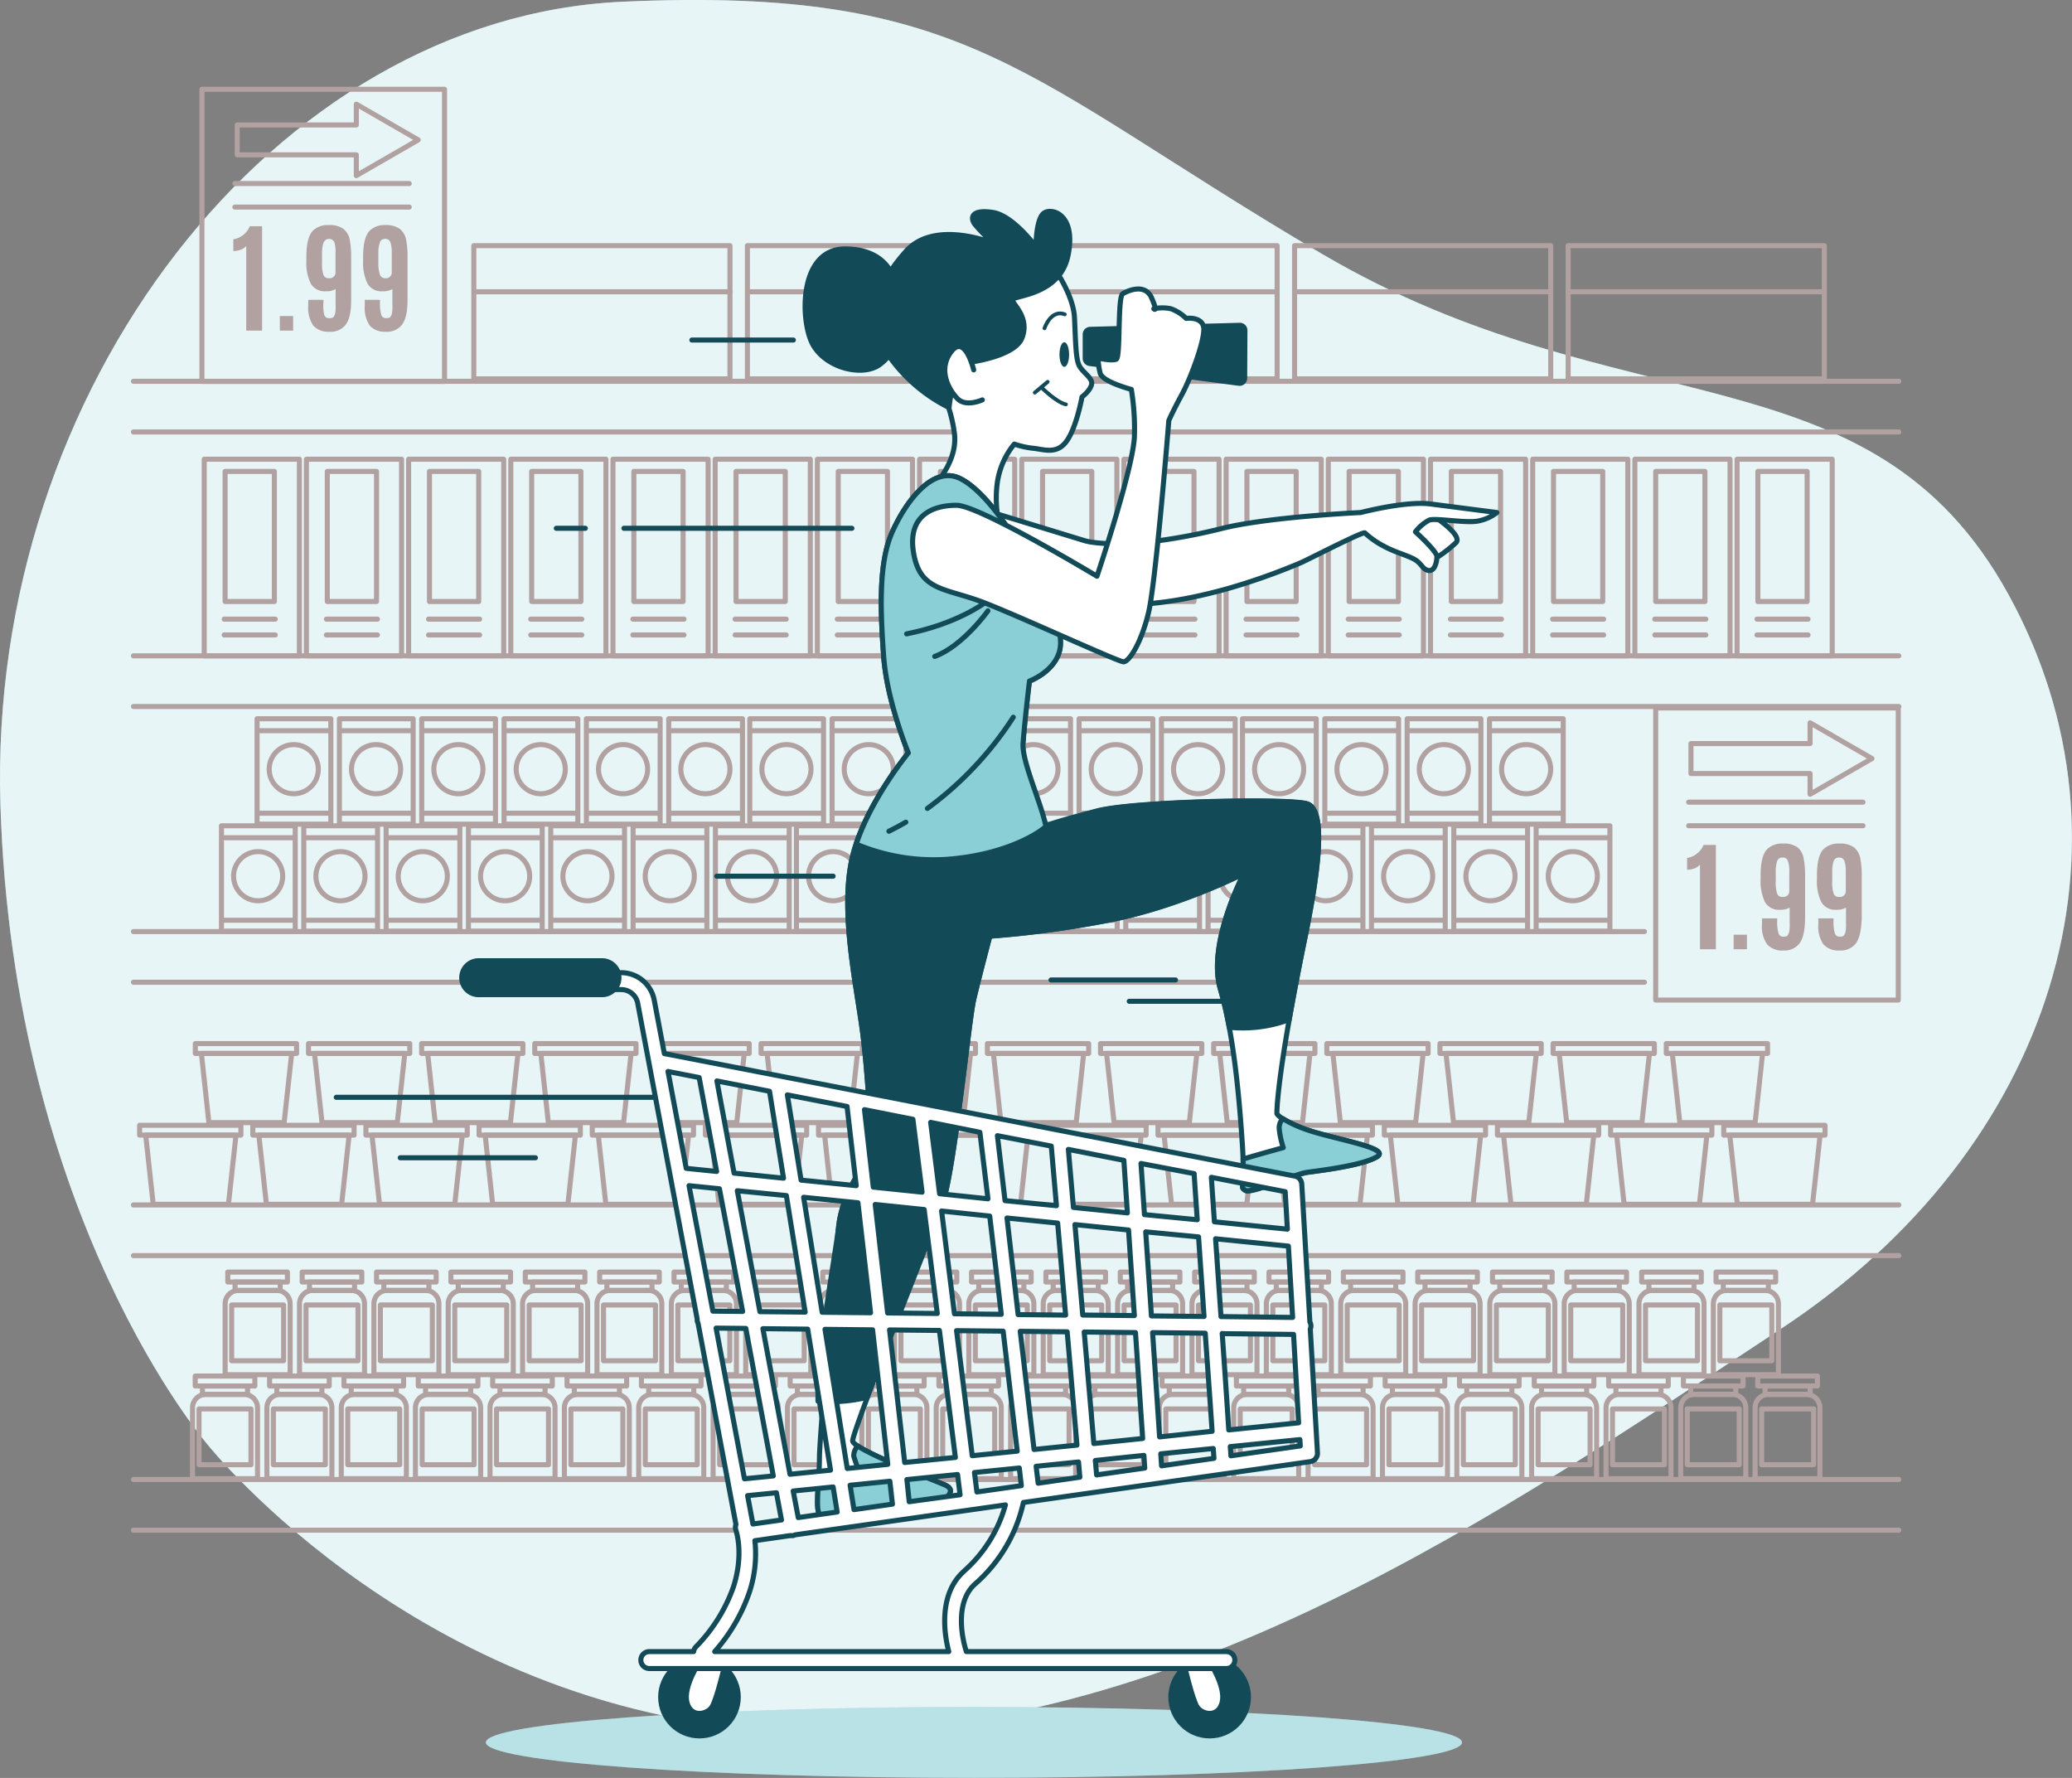 <?xml version="1.0" encoding="UTF-8"?> <svg xmlns="http://www.w3.org/2000/svg" viewBox="0 0 408.97 350.89"><rect x="0" y="0" width="408.97" height="350.89" fill="#808080" stroke="none"/> <defs> <style>.cls-1,.cls-10{fill:#8bcfd6;}.cls-13,.cls-2,.cls-5,.cls-6{fill:#fff;}.cls-2{opacity:0.8;}.cls-11,.cls-3,.cls-7{fill:none;}.cls-3{stroke:#b2a1a1;}.cls-10,.cls-11,.cls-12,.cls-13,.cls-3,.cls-6,.cls-7,.cls-9{stroke-linecap:round;stroke-linejoin:round;}.cls-4{fill:#b2a1a1;}.cls-5{opacity:0.4;}.cls-10,.cls-11,.cls-12,.cls-13,.cls-6,.cls-7,.cls-9{stroke:#124a57;}.cls-12,.cls-13,.cls-7{stroke-width:0.75px;}.cls-12,.cls-8,.cls-9{fill:#124a57;}</style> </defs> <g id="Слой_2" data-name="Слой 2"> <g id="Background_Simple" data-name="Background Simple"> <path class="cls-1" d="M40.9,285S84,339.55,157.62,341.77s139.48-43.68,193.8-79.46,72.15-95.62,45-145S320.11,84.86,261,50.15,191.39-2.78,122.85.34-2.42,76.68.08,158.72,40.9,285,40.9,285Z"></path> <path class="cls-2" d="M40.9,285S84,339.55,157.62,341.77s139.48-43.68,193.8-79.46,72.15-95.62,45-145S320.11,84.86,261,50.15,191.39-2.78,122.85.34-2.42,76.68.08,158.72,40.9,285,40.9,285Z"></path> </g> <g id="Products"> <rect class="cls-3" x="39.86" y="17.62" width="47.88" height="57.65"></rect> <path class="cls-4" d="M48.6,65.25V48.55a2.48,2.48,0,0,1-1.12.74,4.09,4.09,0,0,1-1.43.26V47.23a4.14,4.14,0,0,0,1.89-.81,4.1,4.1,0,0,0,1.36-1.77h2.43v20.6Z"></path> <path class="cls-4" d="M55.23,65.25V62.37h2.63v2.88Z"></path> <path class="cls-4" d="M68.29,64a3.69,3.69,0,0,1-3.24,1.47,4,4,0,0,1-3.21-1.2,6.23,6.23,0,0,1-1-4V59.18h3v.43A8.37,8.37,0,0,0,64,62.15a.94.94,0,0,0,1,.64c.47,0,.76-.09.87-.28a4.16,4.16,0,0,0,.27-.57,8.26,8.26,0,0,0,.1-1.81V57.05a3.4,3.4,0,0,1-1.9.43,3.14,3.14,0,0,1-3-1.51,9.38,9.38,0,0,1-.87-4.57v-.75q0-3.82,1.32-5.15a4.16,4.16,0,0,1,3.07-1.08,4.64,4.64,0,0,1,2.94.77,3.58,3.58,0,0,1,1.23,2.12,17.72,17.72,0,0,1,.28,3.52v8.22C69.33,61.38,69,63,68.29,64Zm-3.39-9.1a1.15,1.15,0,0,0,1.32-1V50A6.4,6.4,0,0,0,66,47.81a1.17,1.17,0,0,0-2.11,0A6.24,6.24,0,0,0,63.56,50v1.84a7.07,7.07,0,0,0,.27,2.37A1.05,1.05,0,0,0,64.9,54.91Z"></path> <path class="cls-4" d="M79.41,64a3.69,3.69,0,0,1-3.24,1.47A4,4,0,0,1,73,64.28a6.23,6.23,0,0,1-1-4V59.18h3v.43a8.37,8.37,0,0,0,.26,2.54.94.94,0,0,0,.95.64c.47,0,.76-.09.87-.28a4.16,4.16,0,0,0,.27-.57,8.26,8.26,0,0,0,.1-1.81V57.05a3.38,3.38,0,0,1-1.9.43,3.12,3.12,0,0,1-3-1.51,9.26,9.26,0,0,1-.88-4.57v-.75q0-3.82,1.33-5.15A4.13,4.13,0,0,1,76,44.42a4.62,4.62,0,0,1,2.93.77,3.58,3.58,0,0,1,1.23,2.12,17.72,17.72,0,0,1,.28,3.52v8.22C80.45,61.38,80.11,63,79.41,64ZM76,54.91a1.15,1.15,0,0,0,1.32-1V50a6.4,6.4,0,0,0-.27-2.19,1,1,0,0,0-1-.66,1,1,0,0,0-1.06.67A6.24,6.24,0,0,0,74.68,50v1.84A7.07,7.07,0,0,0,75,54.24,1.05,1.05,0,0,0,76,54.91Z"></path> <line class="cls-3" x1="46.36" y1="40.87" x2="80.77" y2="40.87"></line> <line class="cls-3" x1="46.36" y1="36.22" x2="80.77" y2="36.22"></line> <polygon class="cls-3" points="82.55 27.61 70.33 20.56 70.33 24.66 46.82 24.66 46.82 30.56 70.33 30.56 70.33 34.66 82.55 27.61"></polygon> <rect class="cls-3" x="93.52" y="48.48" width="50.56" height="26.29"></rect> <line class="cls-3" x1="93.75" y1="57.58" x2="144.08" y2="57.58"></line> <rect class="cls-3" x="147.52" y="48.48" width="50.56" height="26.29"></rect> <line class="cls-3" x1="147.75" y1="57.58" x2="198.08" y2="57.58"></line> <rect class="cls-3" x="201.52" y="48.48" width="50.56" height="26.29"></rect> <line class="cls-3" x1="201.75" y1="57.58" x2="252.08" y2="57.58"></line> <rect class="cls-3" x="255.52" y="48.48" width="50.56" height="26.29"></rect> <line class="cls-3" x1="255.75" y1="57.58" x2="306.08" y2="57.58"></line> <rect class="cls-3" x="309.52" y="48.48" width="50.56" height="26.29"></rect> <line class="cls-3" x1="309.75" y1="57.58" x2="360.08" y2="57.58"></line> <line class="cls-3" x1="26.34" y1="75.25" x2="374.79" y2="75.25"></line> <line class="cls-3" x1="26.34" y1="85.25" x2="374.79" y2="85.25"></line> <line class="cls-3" x1="26.34" y1="129.43" x2="374.79" y2="129.43"></line> <rect class="cls-3" x="326.8" y="139.72" width="47.88" height="57.65"></rect> <path class="cls-4" d="M335.54,187.34v-16.7a2.52,2.52,0,0,1-1.12.75,4.27,4.27,0,0,1-1.42.26v-2.33a4,4,0,0,0,1.88-.81,4.23,4.23,0,0,0,1.37-1.76h2.43v20.59Z"></path> <path class="cls-4" d="M342.18,187.34v-2.87h2.63v2.87Z"></path> <path class="cls-4" d="M355.24,186.11a3.71,3.71,0,0,1-3.24,1.47,4,4,0,0,1-3.22-1.21,6.2,6.2,0,0,1-1-4v-1.13h3v.44a8.32,8.32,0,0,0,.27,2.54.94.94,0,0,0,.95.64c.47,0,.75-.1.86-.29a4.07,4.07,0,0,0,.27-.56,8.07,8.07,0,0,0,.11-1.82v-3.07a3.53,3.53,0,0,1-1.91.43,3.13,3.13,0,0,1-2.95-1.51,9.41,9.41,0,0,1-.87-4.57v-.75q0-3.84,1.32-5.16a4.15,4.15,0,0,1,3.07-1.08,4.59,4.59,0,0,1,2.93.77A3.58,3.58,0,0,1,356,169.4a17.69,17.69,0,0,1,.29,3.52v8.22C356.28,183.48,355.93,185.13,355.24,186.11ZM351.85,177a1.15,1.15,0,0,0,1.32-1v-3.91a6,6,0,0,0-.28-2.18,1,1,0,0,0-1.05-.67,1.05,1.05,0,0,0-1.06.68,6.44,6.44,0,0,0-.28,2.21V174a6.86,6.86,0,0,0,.28,2.38A1,1,0,0,0,351.85,177Z"></path> <path class="cls-4" d="M366.36,186.11a3.71,3.71,0,0,1-3.24,1.47,4,4,0,0,1-3.22-1.21,6.26,6.26,0,0,1-1-4v-1.13h3v.44a8.32,8.32,0,0,0,.27,2.54.94.94,0,0,0,.95.64c.47,0,.76-.1.86-.29a4.07,4.07,0,0,0,.27-.56,8.07,8.07,0,0,0,.11-1.82v-3.07a3.53,3.53,0,0,1-1.91.43,3.13,3.13,0,0,1-2.95-1.51,9.41,9.41,0,0,1-.87-4.57v-.75q0-3.84,1.32-5.16a4.15,4.15,0,0,1,3.07-1.08,4.59,4.59,0,0,1,2.93.77,3.58,3.58,0,0,1,1.23,2.12,17.69,17.69,0,0,1,.29,3.52v8.22C367.4,183.48,367.05,185.13,366.36,186.11ZM363,177a1.15,1.15,0,0,0,1.32-1v-3.91a6,6,0,0,0-.28-2.18,1,1,0,0,0-1.05-.67,1.05,1.05,0,0,0-1.06.68,6.44,6.44,0,0,0-.28,2.21V174a6.86,6.86,0,0,0,.28,2.38A1,1,0,0,0,363,177Z"></path> <line class="cls-3" x1="333.31" y1="162.96" x2="367.71" y2="162.96"></line> <line class="cls-3" x1="333.31" y1="158.31" x2="367.71" y2="158.31"></line> <polygon class="cls-3" points="369.49 149.7 357.27 142.65 357.27 146.75 333.76 146.75 333.76 152.66 357.27 152.66 357.27 156.75 369.49 149.7"></polygon> <line class="cls-3" x1="26.34" y1="139.43" x2="374.79" y2="139.43"></line> <line class="cls-3" x1="26.34" y1="183.85" x2="324.58" y2="183.85"></line> <line class="cls-3" x1="26.34" y1="193.85" x2="324.58" y2="193.85"></line> <line class="cls-3" x1="26.34" y1="237.8" x2="374.79" y2="237.8"></line> <line class="cls-3" x1="26.34" y1="247.8" x2="374.79" y2="247.8"></line> <line class="cls-3" x1="26.34" y1="291.98" x2="374.79" y2="291.98"></line> <line class="cls-3" x1="26.34" y1="301.99" x2="374.79" y2="301.99"></line> <rect class="cls-3" x="40.31" y="90.63" width="18.78" height="38.8"></rect> <rect class="cls-3" x="44.43" y="93.04" width="9.72" height="25.67"></rect> <line class="cls-3" x1="44.25" y1="122.19" x2="54.33" y2="122.19"></line> <line class="cls-3" x1="44.25" y1="125.31" x2="54.33" y2="125.31"></line> <rect class="cls-3" x="60.48" y="90.63" width="18.78" height="38.8"></rect> <rect class="cls-3" x="64.6" y="93.04" width="9.72" height="25.67"></rect> <line class="cls-3" x1="64.42" y1="122.19" x2="74.5" y2="122.19"></line> <line class="cls-3" x1="64.42" y1="125.31" x2="74.5" y2="125.31"></line> <rect class="cls-3" x="80.65" y="90.63" width="18.78" height="38.8"></rect> <rect class="cls-3" x="84.77" y="93.04" width="9.72" height="25.67"></rect> <line class="cls-3" x1="84.58" y1="122.19" x2="94.67" y2="122.19"></line> <line class="cls-3" x1="84.58" y1="125.31" x2="94.67" y2="125.31"></line> <rect class="cls-3" x="100.82" y="90.63" width="18.78" height="38.8"></rect> <rect class="cls-3" x="104.94" y="93.04" width="9.72" height="25.67"></rect> <line class="cls-3" x1="104.75" y1="122.19" x2="114.84" y2="122.19"></line> <line class="cls-3" x1="104.75" y1="125.31" x2="114.84" y2="125.31"></line> <rect class="cls-3" x="120.99" y="90.63" width="18.78" height="38.8"></rect> <rect class="cls-3" x="125.11" y="93.04" width="9.72" height="25.67"></rect> <line class="cls-3" x1="124.92" y1="122.19" x2="135.01" y2="122.19"></line> <line class="cls-3" x1="124.92" y1="125.31" x2="135.01" y2="125.31"></line> <rect class="cls-3" x="141.16" y="90.63" width="18.78" height="38.8"></rect> <rect class="cls-3" x="145.28" y="93.04" width="9.72" height="25.67"></rect> <line class="cls-3" x1="145.09" y1="122.19" x2="155.18" y2="122.19"></line> <line class="cls-3" x1="145.09" y1="125.31" x2="155.18" y2="125.31"></line> <rect class="cls-3" x="161.33" y="90.63" width="18.78" height="38.8"></rect> <rect class="cls-3" x="165.45" y="93.04" width="9.72" height="25.67"></rect> <line class="cls-3" x1="165.26" y1="122.19" x2="175.35" y2="122.19"></line> <line class="cls-3" x1="165.26" y1="125.31" x2="175.35" y2="125.31"></line> <rect class="cls-3" x="181.5" y="90.63" width="18.78" height="38.8"></rect> <rect class="cls-3" x="185.61" y="93.04" width="9.72" height="25.67"></rect> <line class="cls-3" x1="185.43" y1="122.19" x2="195.52" y2="122.19"></line> <line class="cls-3" x1="185.43" y1="125.31" x2="195.52" y2="125.31"></line> <rect class="cls-3" x="201.67" y="90.63" width="18.78" height="38.8"></rect> <rect class="cls-3" x="205.78" y="93.04" width="9.72" height="25.67"></rect> <line class="cls-3" x1="205.6" y1="122.19" x2="215.69" y2="122.19"></line> <line class="cls-3" x1="205.6" y1="125.31" x2="215.69" y2="125.31"></line> <rect class="cls-3" x="221.84" y="90.63" width="18.78" height="38.8"></rect> <rect class="cls-3" x="225.95" y="93.04" width="9.72" height="25.67"></rect> <line class="cls-3" x1="225.77" y1="122.19" x2="235.86" y2="122.19"></line> <line class="cls-3" x1="225.77" y1="125.31" x2="235.86" y2="125.31"></line> <rect class="cls-3" x="242.01" y="90.63" width="18.78" height="38.8"></rect> <rect class="cls-3" x="246.12" y="93.04" width="9.72" height="25.67"></rect> <line class="cls-3" x1="245.94" y1="122.19" x2="256.02" y2="122.19"></line> <line class="cls-3" x1="245.94" y1="125.31" x2="256.02" y2="125.31"></line> <rect class="cls-3" x="262.18" y="90.63" width="18.78" height="38.8"></rect> <rect class="cls-3" x="266.29" y="93.04" width="9.72" height="25.67"></rect> <line class="cls-3" x1="266.11" y1="122.19" x2="276.19" y2="122.19"></line> <line class="cls-3" x1="266.11" y1="125.31" x2="276.19" y2="125.31"></line> <rect class="cls-3" x="282.35" y="90.63" width="18.78" height="38.8"></rect> <rect class="cls-3" x="286.46" y="93.04" width="9.72" height="25.67"></rect> <line class="cls-3" x1="286.28" y1="122.19" x2="296.36" y2="122.19"></line> <line class="cls-3" x1="286.28" y1="125.31" x2="296.36" y2="125.31"></line> <rect class="cls-3" x="302.52" y="90.63" width="18.78" height="38.8"></rect> <rect class="cls-3" x="306.63" y="93.04" width="9.72" height="25.67"></rect> <line class="cls-3" x1="306.45" y1="122.19" x2="316.53" y2="122.19"></line> <line class="cls-3" x1="306.45" y1="125.31" x2="316.53" y2="125.31"></line> <rect class="cls-3" x="322.69" y="90.63" width="18.78" height="38.8"></rect> <rect class="cls-3" x="326.8" y="93.04" width="9.72" height="25.67"></rect> <line class="cls-3" x1="326.62" y1="122.19" x2="336.7" y2="122.19"></line> <line class="cls-3" x1="326.62" y1="125.31" x2="336.7" y2="125.31"></line> <rect class="cls-3" x="342.86" y="90.63" width="18.78" height="38.8"></rect> <rect class="cls-3" x="346.97" y="93.04" width="9.72" height="25.67"></rect> <line class="cls-3" x1="346.79" y1="122.19" x2="356.87" y2="122.19"></line> <line class="cls-3" x1="346.79" y1="125.31" x2="356.87" y2="125.31"></line> <rect class="cls-3" x="43.71" y="162.97" width="14.56" height="20.8"></rect> <line class="cls-3" x1="44.27" y1="165.33" x2="58.17" y2="165.33"></line> <line class="cls-3" x1="44.27" y1="181.61" x2="58.17" y2="181.61"></line> <circle class="cls-3" cx="50.95" cy="172.92" r="4.85"></circle> <rect class="cls-3" x="59.96" y="162.97" width="14.56" height="20.8"></rect> <line class="cls-3" x1="60.52" y1="165.33" x2="74.42" y2="165.33"></line> <line class="cls-3" x1="60.52" y1="181.61" x2="74.42" y2="181.61"></line> <circle class="cls-3" cx="67.2" cy="172.92" r="4.85"></circle> <rect class="cls-3" x="76.21" y="162.97" width="14.56" height="20.8"></rect> <line class="cls-3" x1="76.77" y1="165.33" x2="90.67" y2="165.33"></line> <line class="cls-3" x1="76.77" y1="181.61" x2="90.67" y2="181.61"></line> <circle class="cls-3" cx="83.45" cy="172.92" r="4.85"></circle> <rect class="cls-3" x="92.46" y="162.97" width="14.56" height="20.8"></rect> <line class="cls-3" x1="93.02" y1="165.33" x2="106.92" y2="165.33"></line> <line class="cls-3" x1="93.02" y1="181.61" x2="106.92" y2="181.61"></line> <circle class="cls-3" cx="99.7" cy="172.92" r="4.85"></circle> <rect class="cls-3" x="108.71" y="162.97" width="14.56" height="20.8"></rect> <line class="cls-3" x1="109.27" y1="165.33" x2="123.17" y2="165.33"></line> <line class="cls-3" x1="109.27" y1="181.61" x2="123.17" y2="181.61"></line> <circle class="cls-3" cx="115.95" cy="172.92" r="4.85"></circle> <rect class="cls-3" x="124.96" y="162.97" width="14.56" height="20.8"></rect> <line class="cls-3" x1="125.52" y1="165.33" x2="139.42" y2="165.33"></line> <line class="cls-3" x1="125.52" y1="181.61" x2="139.42" y2="181.61"></line> <circle class="cls-3" cx="132.2" cy="172.92" r="4.85"></circle> <rect class="cls-3" x="141.21" y="162.97" width="14.56" height="20.8"></rect> <line class="cls-3" x1="141.77" y1="165.33" x2="155.67" y2="165.33"></line> <line class="cls-3" x1="141.77" y1="181.61" x2="155.67" y2="181.61"></line> <circle class="cls-3" cx="148.45" cy="172.92" r="4.85"></circle> <rect class="cls-3" x="50.74" y="141.85" width="14.56" height="20.8"></rect> <line class="cls-3" x1="51.31" y1="144.21" x2="65.21" y2="144.21"></line> <line class="cls-3" x1="51.31" y1="160.49" x2="65.21" y2="160.49"></line> <circle class="cls-3" cx="57.98" cy="151.8" r="4.85"></circle> <rect class="cls-3" x="66.99" y="141.85" width="14.56" height="20.8"></rect> <line class="cls-3" x1="67.56" y1="144.21" x2="81.46" y2="144.21"></line> <line class="cls-3" x1="67.56" y1="160.49" x2="81.46" y2="160.49"></line> <circle class="cls-3" cx="74.23" cy="151.8" r="4.85"></circle> <rect class="cls-3" x="83.24" y="141.85" width="14.56" height="20.8"></rect> <line class="cls-3" x1="83.81" y1="144.21" x2="97.71" y2="144.21"></line> <line class="cls-3" x1="83.81" y1="160.49" x2="97.71" y2="160.49"></line> <circle class="cls-3" cx="90.48" cy="151.8" r="4.85"></circle> <rect class="cls-3" x="99.49" y="141.85" width="14.56" height="20.8"></rect> <line class="cls-3" x1="100.06" y1="144.21" x2="113.96" y2="144.21"></line> <line class="cls-3" x1="100.06" y1="160.49" x2="113.96" y2="160.49"></line> <circle class="cls-3" cx="106.73" cy="151.8" r="4.85"></circle> <rect class="cls-3" x="115.74" y="141.85" width="14.56" height="20.8"></rect> <line class="cls-3" x1="116.31" y1="144.21" x2="130.21" y2="144.21"></line> <line class="cls-3" x1="116.31" y1="160.49" x2="130.21" y2="160.49"></line> <circle class="cls-3" cx="122.98" cy="151.8" r="4.85"></circle> <rect class="cls-3" x="131.99" y="141.85" width="14.56" height="20.8"></rect> <line class="cls-3" x1="132.56" y1="144.21" x2="146.46" y2="144.21"></line> <line class="cls-3" x1="132.56" y1="160.49" x2="146.46" y2="160.49"></line> <circle class="cls-3" cx="139.23" cy="151.8" r="4.85"></circle> <rect class="cls-3" x="157.2" y="162.97" width="14.56" height="20.8"></rect> <line class="cls-3" x1="157.77" y1="165.33" x2="171.67" y2="165.33"></line> <line class="cls-3" x1="157.77" y1="181.61" x2="171.67" y2="181.61"></line> <circle class="cls-3" cx="164.44" cy="172.92" r="4.85"></circle> <rect class="cls-3" x="173.45" y="162.97" width="14.56" height="20.8"></rect> <line class="cls-3" x1="174.02" y1="165.33" x2="187.92" y2="165.33"></line> <line class="cls-3" x1="174.02" y1="181.61" x2="187.92" y2="181.61"></line> <circle class="cls-3" cx="180.69" cy="172.92" r="4.85"></circle> <rect class="cls-3" x="189.7" y="162.97" width="14.56" height="20.8"></rect> <line class="cls-3" x1="190.27" y1="165.33" x2="204.17" y2="165.33"></line> <line class="cls-3" x1="190.27" y1="181.61" x2="204.17" y2="181.61"></line> <circle class="cls-3" cx="196.94" cy="172.92" r="4.85"></circle> <rect class="cls-3" x="205.95" y="162.97" width="14.56" height="20.8"></rect> <line class="cls-3" x1="206.52" y1="165.33" x2="220.42" y2="165.33"></line> <line class="cls-3" x1="206.52" y1="181.61" x2="220.42" y2="181.61"></line> <circle class="cls-3" cx="213.19" cy="172.92" r="4.85"></circle> <rect class="cls-3" x="222.2" y="162.97" width="14.56" height="20.8"></rect> <line class="cls-3" x1="222.77" y1="165.33" x2="236.67" y2="165.33"></line> <line class="cls-3" x1="222.77" y1="181.61" x2="236.67" y2="181.61"></line> <circle class="cls-3" cx="229.44" cy="172.92" r="4.85"></circle> <rect class="cls-3" x="238.45" y="162.97" width="14.56" height="20.8"></rect> <line class="cls-3" x1="239.02" y1="165.33" x2="252.92" y2="165.33"></line> <line class="cls-3" x1="239.02" y1="181.61" x2="252.92" y2="181.61"></line> <circle class="cls-3" cx="245.69" cy="172.92" r="4.85"></circle> <rect class="cls-3" x="147.99" y="141.85" width="14.56" height="20.8"></rect> <line class="cls-3" x1="148.55" y1="144.21" x2="162.46" y2="144.21"></line> <line class="cls-3" x1="148.55" y1="160.49" x2="162.46" y2="160.49"></line> <circle class="cls-3" cx="155.23" cy="151.8" r="4.85"></circle> <rect class="cls-3" x="164.24" y="141.85" width="14.56" height="20.8"></rect> <line class="cls-3" x1="164.8" y1="144.21" x2="178.71" y2="144.21"></line> <line class="cls-3" x1="164.8" y1="160.49" x2="178.71" y2="160.49"></line> <circle class="cls-3" cx="171.48" cy="151.8" r="4.85"></circle> <rect class="cls-3" x="180.49" y="141.85" width="14.56" height="20.8"></rect> <line class="cls-3" x1="181.05" y1="144.21" x2="194.96" y2="144.21"></line> <line class="cls-3" x1="181.05" y1="160.49" x2="194.96" y2="160.49"></line> <circle class="cls-3" cx="187.73" cy="151.8" r="4.85"></circle> <rect class="cls-3" x="196.74" y="141.85" width="14.56" height="20.8"></rect> <line class="cls-3" x1="197.3" y1="144.21" x2="211.21" y2="144.21"></line> <line class="cls-3" x1="197.3" y1="160.49" x2="211.21" y2="160.49"></line> <circle class="cls-3" cx="203.98" cy="151.8" r="4.85"></circle> <rect class="cls-3" x="212.99" y="141.85" width="14.56" height="20.8"></rect> <line class="cls-3" x1="213.55" y1="144.21" x2="227.46" y2="144.21"></line> <line class="cls-3" x1="213.55" y1="160.49" x2="227.46" y2="160.49"></line> <circle class="cls-3" cx="220.23" cy="151.8" r="4.85"></circle> <rect class="cls-3" x="229.24" y="141.85" width="14.56" height="20.8"></rect> <line class="cls-3" x1="229.8" y1="144.21" x2="243.71" y2="144.21"></line> <line class="cls-3" x1="229.8" y1="160.49" x2="243.71" y2="160.49"></line> <circle class="cls-3" cx="236.48" cy="151.8" r="4.85"></circle> <rect class="cls-3" x="254.45" y="162.97" width="14.56" height="20.8"></rect> <line class="cls-3" x1="255.01" y1="165.33" x2="268.92" y2="165.33"></line> <line class="cls-3" x1="255.01" y1="181.61" x2="268.92" y2="181.61"></line> <circle class="cls-3" cx="261.69" cy="172.92" r="4.85"></circle> <rect class="cls-3" x="270.7" y="162.97" width="14.56" height="20.8"></rect> <line class="cls-3" x1="271.26" y1="165.33" x2="285.17" y2="165.33"></line> <line class="cls-3" x1="271.26" y1="181.61" x2="285.17" y2="181.61"></line> <circle class="cls-3" cx="277.94" cy="172.92" r="4.85"></circle> <rect class="cls-3" x="286.95" y="162.97" width="14.56" height="20.8"></rect> <line class="cls-3" x1="287.51" y1="165.33" x2="301.42" y2="165.33"></line> <line class="cls-3" x1="287.51" y1="181.61" x2="301.42" y2="181.61"></line> <circle class="cls-3" cx="294.19" cy="172.92" r="4.85"></circle> <rect class="cls-3" x="303.2" y="162.97" width="14.56" height="20.8"></rect> <line class="cls-3" x1="303.76" y1="165.33" x2="317.67" y2="165.33"></line> <line class="cls-3" x1="303.76" y1="181.61" x2="317.67" y2="181.61"></line> <circle class="cls-3" cx="310.44" cy="172.92" r="4.85"></circle> <rect class="cls-3" x="245.24" y="141.85" width="14.56" height="20.8"></rect> <line class="cls-3" x1="245.8" y1="144.21" x2="259.7" y2="144.21"></line> <line class="cls-3" x1="245.8" y1="160.49" x2="259.7" y2="160.49"></line> <circle class="cls-3" cx="252.48" cy="151.8" r="4.85"></circle> <rect class="cls-3" x="261.49" y="141.85" width="14.56" height="20.8"></rect> <line class="cls-3" x1="262.05" y1="144.21" x2="275.95" y2="144.21"></line> <line class="cls-3" x1="262.05" y1="160.49" x2="275.95" y2="160.49"></line> <circle class="cls-3" cx="268.73" cy="151.8" r="4.85"></circle> <rect class="cls-3" x="277.74" y="141.85" width="14.56" height="20.8"></rect> <line class="cls-3" x1="278.3" y1="144.21" x2="292.2" y2="144.21"></line> <line class="cls-3" x1="278.3" y1="160.49" x2="292.2" y2="160.49"></line> <circle class="cls-3" cx="284.98" cy="151.8" r="4.85"></circle> <rect class="cls-3" x="293.99" y="141.85" width="14.56" height="20.8"></rect> <line class="cls-3" x1="294.55" y1="144.21" x2="308.45" y2="144.21"></line> <line class="cls-3" x1="294.55" y1="160.49" x2="308.45" y2="160.49"></line> <circle class="cls-3" cx="301.23" cy="151.8" r="4.85"></circle> <polygon class="cls-3" points="45.09 237.67 30.24 237.67 28.76 224.03 46.58 224.03 45.09 237.67"></polygon> <rect class="cls-3" x="27.56" y="222.08" width="19.99" height="1.94"></rect> <polygon class="cls-3" points="67.43 237.67 52.58 237.67 51.09 224.03 68.91 224.03 67.43 237.67"></polygon> <rect class="cls-3" x="49.9" y="222.08" width="19.99" height="1.94"></rect> <polygon class="cls-3" points="89.76 237.67 74.91 237.67 73.42 224.03 91.25 224.03 89.76 237.67"></polygon> <rect class="cls-3" x="72.23" y="222.08" width="19.99" height="1.94"></rect> <polygon class="cls-3" points="112.09 237.67 97.24 237.67 95.76 224.03 113.58 224.03 112.09 237.67"></polygon> <rect class="cls-3" x="94.56" y="222.08" width="19.99" height="1.94"></rect> <polygon class="cls-3" points="134.43 237.67 119.58 237.67 118.09 224.03 135.91 224.03 134.43 237.67"></polygon> <rect class="cls-3" x="116.9" y="222.08" width="19.99" height="1.94"></rect> <polygon class="cls-3" points="156.76 237.67 141.91 237.67 140.42 224.03 158.25 224.03 156.76 237.67"></polygon> <rect class="cls-3" x="139.23" y="222.08" width="19.99" height="1.94"></rect> <polygon class="cls-3" points="179.09 237.67 164.24 237.67 162.76 224.03 180.58 224.03 179.09 237.67"></polygon> <rect class="cls-3" x="161.56" y="222.08" width="19.99" height="1.94"></rect> <polygon class="cls-3" points="201.43 237.67 186.57 237.67 185.09 224.03 202.91 224.03 201.43 237.67"></polygon> <rect class="cls-3" x="183.9" y="222.08" width="19.99" height="1.94"></rect> <polygon class="cls-3" points="223.76 237.67 208.91 237.67 207.42 224.03 225.25 224.03 223.76 237.67"></polygon> <rect class="cls-3" x="206.23" y="222.08" width="19.99" height="1.94"></rect> <polygon class="cls-3" points="246.09 237.67 231.24 237.67 229.76 224.03 247.58 224.03 246.09 237.67"></polygon> <rect class="cls-3" x="228.56" y="222.08" width="19.99" height="1.94"></rect> <polygon class="cls-3" points="268.43 237.67 253.57 237.67 252.09 224.03 269.91 224.03 268.43 237.67"></polygon> <rect class="cls-3" x="250.9" y="222.08" width="19.99" height="1.94"></rect> <polygon class="cls-3" points="290.76 237.67 275.91 237.67 274.42 224.03 292.25 224.03 290.76 237.67"></polygon> <rect class="cls-3" x="273.23" y="222.08" width="19.99" height="1.94"></rect> <polygon class="cls-3" points="313.1 237.67 298.24 237.67 296.76 224.03 314.58 224.03 313.1 237.67"></polygon> <rect class="cls-3" x="295.56" y="222.08" width="19.99" height="1.94"></rect> <polygon class="cls-3" points="335.43 237.67 320.57 237.67 319.09 224.03 336.91 224.03 335.43 237.67"></polygon> <rect class="cls-3" x="317.9" y="222.08" width="19.99" height="1.94"></rect> <polygon class="cls-3" points="357.76 237.67 342.91 237.67 341.42 224.03 359.25 224.03 357.76 237.67"></polygon> <rect class="cls-3" x="340.23" y="222.08" width="19.99" height="1.94"></rect> <polygon class="cls-3" points="56.08 221.55 41.23 221.55 39.75 207.91 57.57 207.91 56.08 221.55"></polygon> <rect class="cls-3" x="38.55" y="205.96" width="19.99" height="1.94"></rect> <polygon class="cls-3" points="78.42 221.55 63.56 221.55 62.08 207.91 79.9 207.91 78.42 221.55"></polygon> <rect class="cls-3" x="60.89" y="205.96" width="19.99" height="1.94"></rect> <polygon class="cls-3" points="100.75 221.55 85.9 221.55 84.41 207.91 102.24 207.91 100.75 221.55"></polygon> <rect class="cls-3" x="83.22" y="205.96" width="19.99" height="1.94"></rect> <polygon class="cls-3" points="123.08 221.55 108.23 221.55 106.75 207.91 124.57 207.91 123.08 221.55"></polygon> <rect class="cls-3" x="105.55" y="205.96" width="19.99" height="1.94"></rect> <polygon class="cls-3" points="145.42 221.55 130.56 221.55 129.08 207.91 146.9 207.91 145.42 221.55"></polygon> <rect class="cls-3" x="127.89" y="205.96" width="19.99" height="1.94"></rect> <polygon class="cls-3" points="167.75 221.55 152.9 221.55 151.41 207.91 169.24 207.91 167.75 221.55"></polygon> <rect class="cls-3" x="150.22" y="205.96" width="19.99" height="1.94"></rect> <polygon class="cls-3" points="190.08 221.55 175.23 221.55 173.75 207.91 191.57 207.91 190.08 221.55"></polygon> <rect class="cls-3" x="172.55" y="205.96" width="19.99" height="1.94"></rect> <polygon class="cls-3" points="212.42 221.55 197.56 221.55 196.08 207.91 213.9 207.91 212.42 221.55"></polygon> <rect class="cls-3" x="194.89" y="205.96" width="19.99" height="1.94"></rect> <polygon class="cls-3" points="234.75 221.55 219.9 221.55 218.41 207.91 236.24 207.91 234.75 221.55"></polygon> <rect class="cls-3" x="217.22" y="205.96" width="19.99" height="1.94"></rect> <polygon class="cls-3" points="257.08 221.55 242.23 221.55 240.75 207.91 258.57 207.91 257.08 221.55"></polygon> <rect class="cls-3" x="239.55" y="205.96" width="19.99" height="1.94"></rect> <polygon class="cls-3" points="279.42 221.55 264.56 221.55 263.08 207.91 280.9 207.91 279.42 221.55"></polygon> <rect class="cls-3" x="261.89" y="205.96" width="19.99" height="1.94"></rect> <polygon class="cls-3" points="301.75 221.55 286.9 221.55 285.41 207.91 303.24 207.91 301.75 221.55"></polygon> <rect class="cls-3" x="284.22" y="205.96" width="19.99" height="1.94"></rect> <polygon class="cls-3" points="324.08 221.55 309.23 221.55 307.75 207.91 325.57 207.91 324.08 221.55"></polygon> <rect class="cls-3" x="306.55" y="205.96" width="19.99" height="1.94"></rect> <polygon class="cls-3" points="346.42 221.55 331.56 221.55 330.08 207.91 347.9 207.91 346.42 221.55"></polygon> <rect class="cls-3" x="328.89" y="205.96" width="19.99" height="1.94"></rect> <path class="cls-3" d="M40.62,275.19H48.2a2.63,2.63,0,0,1,2.63,2.63v14a0,0,0,0,1,0,0H38a0,0,0,0,1,0,0v-14A2.63,2.63,0,0,1,40.62,275.19Z"></path> <rect class="cls-3" x="39.96" y="273.53" width="8.9" height="1.66"></rect> <rect class="cls-3" x="38.53" y="271.57" width="11.77" height="1.96"></rect> <rect class="cls-3" x="39.28" y="278.06" width="10.26" height="11.01"></rect> <path class="cls-3" d="M55.3,275.19h7.58a2.63,2.63,0,0,1,2.63,2.63v14a0,0,0,0,1,0,0H52.68a0,0,0,0,1,0,0v-14A2.63,2.63,0,0,1,55.3,275.19Z"></path> <rect class="cls-3" x="54.64" y="273.53" width="8.9" height="1.66"></rect> <rect class="cls-3" x="53.21" y="271.57" width="11.77" height="1.96"></rect> <rect class="cls-3" x="53.96" y="278.06" width="10.26" height="11.01"></rect> <path class="cls-3" d="M70,275.19h7.58a2.63,2.63,0,0,1,2.63,2.63v14a0,0,0,0,1,0,0H67.36a0,0,0,0,1,0,0v-14A2.63,2.63,0,0,1,70,275.19Z"></path> <rect class="cls-3" x="69.32" y="273.53" width="8.9" height="1.66"></rect> <rect class="cls-3" x="67.89" y="271.57" width="11.77" height="1.96"></rect> <rect class="cls-3" x="68.64" y="278.06" width="10.26" height="11.01"></rect> <path class="cls-3" d="M84.66,275.19h7.58a2.63,2.63,0,0,1,2.63,2.63v14a0,0,0,0,1,0,0H82a0,0,0,0,1,0,0v-14A2.63,2.63,0,0,1,84.66,275.19Z"></path> <rect class="cls-3" x="84" y="273.53" width="8.9" height="1.66"></rect> <rect class="cls-3" x="82.56" y="271.57" width="11.77" height="1.96"></rect> <rect class="cls-3" x="83.32" y="278.06" width="10.26" height="11.01"></rect> <path class="cls-3" d="M99.34,275.19h7.58a2.63,2.63,0,0,1,2.63,2.63v14a0,0,0,0,1,0,0H96.72a0,0,0,0,1,0,0v-14A2.63,2.63,0,0,1,99.34,275.19Z"></path> <rect class="cls-3" x="98.68" y="273.53" width="8.9" height="1.66"></rect> <rect class="cls-3" x="97.24" y="271.57" width="11.77" height="1.96"></rect> <rect class="cls-3" x="98" y="278.06" width="10.26" height="11.01"></rect> <path class="cls-3" d="M114,275.19h7.58a2.63,2.63,0,0,1,2.63,2.63v14a0,0,0,0,1,0,0H111.4a0,0,0,0,1,0,0v-14A2.63,2.63,0,0,1,114,275.19Z"></path> <rect class="cls-3" x="113.36" y="273.53" width="8.9" height="1.66"></rect> <rect class="cls-3" x="111.92" y="271.57" width="11.77" height="1.96"></rect> <rect class="cls-3" x="112.68" y="278.06" width="10.26" height="11.01"></rect> <path class="cls-3" d="M128.7,275.19h7.58a2.63,2.63,0,0,1,2.63,2.63v14a0,0,0,0,1,0,0H126.07a0,0,0,0,1,0,0v-14A2.63,2.63,0,0,1,128.7,275.19Z"></path> <rect class="cls-3" x="128.04" y="273.53" width="8.9" height="1.66"></rect> <rect class="cls-3" x="126.6" y="271.57" width="11.77" height="1.96"></rect> <rect class="cls-3" x="127.36" y="278.06" width="10.26" height="11.01"></rect> <path class="cls-3" d="M143.38,275.19H151a2.63,2.63,0,0,1,2.63,2.63v14a0,0,0,0,1,0,0H140.75a0,0,0,0,1,0,0v-14A2.63,2.63,0,0,1,143.38,275.19Z"></path> <rect class="cls-3" x="142.72" y="273.53" width="8.9" height="1.66"></rect> <rect class="cls-3" x="141.28" y="271.57" width="11.77" height="1.96"></rect> <rect class="cls-3" x="142.04" y="278.06" width="10.26" height="11.01"></rect> <path class="cls-3" d="M158.06,275.19h7.58a2.63,2.63,0,0,1,2.63,2.63v14a0,0,0,0,1,0,0H155.43a0,0,0,0,1,0,0v-14A2.63,2.63,0,0,1,158.06,275.19Z"></path> <rect class="cls-3" x="157.39" y="273.53" width="8.9" height="1.66"></rect> <rect class="cls-3" x="155.96" y="271.57" width="11.77" height="1.96"></rect> <rect class="cls-3" x="156.72" y="278.06" width="10.26" height="11.01"></rect> <path class="cls-3" d="M172.74,275.19h7.58a2.63,2.63,0,0,1,2.63,2.63v14a0,0,0,0,1,0,0H170.11a0,0,0,0,1,0,0v-14A2.63,2.63,0,0,1,172.74,275.19Z"></path> <rect class="cls-3" x="172.07" y="273.53" width="8.9" height="1.66"></rect> <rect class="cls-3" x="170.64" y="271.57" width="11.77" height="1.96"></rect> <rect class="cls-3" x="171.4" y="278.06" width="10.26" height="11.01"></rect> <path class="cls-3" d="M187.42,275.19H195a2.63,2.63,0,0,1,2.63,2.63v14a0,0,0,0,1,0,0H184.79a0,0,0,0,1,0,0v-14A2.63,2.63,0,0,1,187.42,275.19Z"></path> <rect class="cls-3" x="186.75" y="273.53" width="8.9" height="1.66"></rect> <rect class="cls-3" x="185.32" y="271.57" width="11.77" height="1.96"></rect> <rect class="cls-3" x="186.07" y="278.06" width="10.26" height="11.01"></rect> <path class="cls-3" d="M202.1,275.19h7.58a2.63,2.63,0,0,1,2.63,2.63v14a0,0,0,0,1,0,0H199.47a0,0,0,0,1,0,0v-14A2.63,2.63,0,0,1,202.1,275.19Z"></path> <rect class="cls-3" x="201.43" y="273.53" width="8.9" height="1.66"></rect> <rect class="cls-3" x="200" y="271.57" width="11.77" height="1.96"></rect> <rect class="cls-3" x="200.75" y="278.06" width="10.26" height="11.01"></rect> <path class="cls-3" d="M216.78,275.19h7.58a2.63,2.63,0,0,1,2.63,2.63v14a0,0,0,0,1,0,0H214.15a0,0,0,0,1,0,0v-14A2.63,2.63,0,0,1,216.78,275.19Z"></path> <rect class="cls-3" x="216.11" y="273.53" width="8.9" height="1.66"></rect> <rect class="cls-3" x="214.68" y="271.57" width="11.77" height="1.96"></rect> <rect class="cls-3" x="215.43" y="278.06" width="10.26" height="11.01"></rect> <path class="cls-3" d="M231.45,275.19H239a2.63,2.63,0,0,1,2.63,2.63v14a0,0,0,0,1,0,0H228.83a0,0,0,0,1,0,0v-14A2.63,2.63,0,0,1,231.45,275.19Z"></path> <rect class="cls-3" x="230.79" y="273.53" width="8.9" height="1.66"></rect> <rect class="cls-3" x="229.36" y="271.57" width="11.77" height="1.96"></rect> <rect class="cls-3" x="230.11" y="278.06" width="10.26" height="11.01"></rect> <path class="cls-3" d="M246.13,275.19h7.58a2.63,2.63,0,0,1,2.63,2.63v14a0,0,0,0,1,0,0H243.51a0,0,0,0,1,0,0v-14A2.63,2.63,0,0,1,246.13,275.19Z"></path> <rect class="cls-3" x="245.47" y="273.53" width="8.9" height="1.66"></rect> <rect class="cls-3" x="244.04" y="271.57" width="11.77" height="1.96"></rect> <rect class="cls-3" x="244.79" y="278.06" width="10.26" height="11.01"></rect> <path class="cls-3" d="M260.81,275.19h7.58a2.63,2.63,0,0,1,2.63,2.63v14a0,0,0,0,1,0,0H258.19a0,0,0,0,1,0,0v-14A2.63,2.63,0,0,1,260.81,275.19Z"></path> <rect class="cls-3" x="260.15" y="273.53" width="8.9" height="1.66"></rect> <rect class="cls-3" x="258.72" y="271.57" width="11.77" height="1.96"></rect> <rect class="cls-3" x="259.47" y="278.06" width="10.26" height="11.01"></rect> <path class="cls-3" d="M275.49,275.19h7.58a2.63,2.63,0,0,1,2.63,2.63v14a0,0,0,0,1,0,0H272.87a0,0,0,0,1,0,0v-14A2.63,2.63,0,0,1,275.49,275.19Z"></path> <rect class="cls-3" x="274.83" y="273.53" width="8.9" height="1.66"></rect> <rect class="cls-3" x="273.4" y="271.57" width="11.77" height="1.96"></rect> <rect class="cls-3" x="274.15" y="278.06" width="10.26" height="11.01"></rect> <path class="cls-3" d="M290.17,275.19h7.58a2.63,2.63,0,0,1,2.63,2.63v14a0,0,0,0,1,0,0H287.55a0,0,0,0,1,0,0v-14A2.63,2.63,0,0,1,290.17,275.19Z"></path> <rect class="cls-3" x="289.51" y="273.53" width="8.9" height="1.66"></rect> <rect class="cls-3" x="288.07" y="271.57" width="11.77" height="1.96"></rect> <rect class="cls-3" x="288.83" y="278.06" width="10.26" height="11.01"></rect> <path class="cls-3" d="M47.06,254.67h7.58a2.63,2.63,0,0,1,2.63,2.63v14a0,0,0,0,1,0,0H44.44a0,0,0,0,1,0,0v-14A2.63,2.63,0,0,1,47.06,254.67Z"></path> <rect class="cls-3" x="46.4" y="253.01" width="8.9" height="1.66"></rect> <rect class="cls-3" x="44.96" y="251.05" width="11.77" height="1.96"></rect> <rect class="cls-3" x="45.72" y="257.54" width="10.26" height="11.01"></rect> <path class="cls-3" d="M61.74,254.67h7.58a2.63,2.63,0,0,1,2.63,2.63v14a0,0,0,0,1,0,0H59.12a0,0,0,0,1,0,0v-14A2.63,2.63,0,0,1,61.74,254.67Z"></path> <rect class="cls-3" x="61.08" y="253.01" width="8.9" height="1.66"></rect> <rect class="cls-3" x="59.64" y="251.05" width="11.77" height="1.96"></rect> <rect class="cls-3" x="60.4" y="257.54" width="10.26" height="11.01"></rect> <path class="cls-3" d="M76.42,254.67H84a2.63,2.63,0,0,1,2.63,2.63v14a0,0,0,0,1,0,0H73.8a0,0,0,0,1,0,0v-14A2.63,2.63,0,0,1,76.42,254.67Z"></path> <rect class="cls-3" x="75.76" y="253.01" width="8.9" height="1.66"></rect> <rect class="cls-3" x="74.32" y="251.05" width="11.77" height="1.96"></rect> <rect class="cls-3" x="75.08" y="257.54" width="10.26" height="11.01"></rect> <path class="cls-3" d="M91.1,254.67h7.58a2.63,2.63,0,0,1,2.63,2.63v14a0,0,0,0,1,0,0H88.47a0,0,0,0,1,0,0v-14A2.63,2.63,0,0,1,91.1,254.67Z"></path> <rect class="cls-3" x="90.44" y="253.01" width="8.9" height="1.66"></rect> <rect class="cls-3" x="89" y="251.05" width="11.77" height="1.96"></rect> <rect class="cls-3" x="89.76" y="257.54" width="10.26" height="11.01"></rect> <path class="cls-3" d="M105.78,254.67h7.58a2.63,2.63,0,0,1,2.63,2.63v14a0,0,0,0,1,0,0H103.15a0,0,0,0,1,0,0v-14A2.63,2.63,0,0,1,105.78,254.67Z"></path> <rect class="cls-3" x="105.12" y="253.01" width="8.9" height="1.66"></rect> <rect class="cls-3" x="103.68" y="251.05" width="11.77" height="1.96"></rect> <rect class="cls-3" x="104.44" y="257.54" width="10.26" height="11.01"></rect> <path class="cls-3" d="M120.46,254.67H128a2.63,2.63,0,0,1,2.63,2.63v14a0,0,0,0,1,0,0H117.83a0,0,0,0,1,0,0v-14A2.63,2.63,0,0,1,120.46,254.67Z"></path> <rect class="cls-3" x="119.79" y="253.01" width="8.9" height="1.66"></rect> <rect class="cls-3" x="118.36" y="251.05" width="11.77" height="1.96"></rect> <rect class="cls-3" x="119.12" y="257.54" width="10.26" height="11.01"></rect> <path class="cls-3" d="M135.14,254.67h7.58a2.63,2.63,0,0,1,2.63,2.63v14a0,0,0,0,1,0,0H132.51a0,0,0,0,1,0,0v-14A2.63,2.63,0,0,1,135.14,254.67Z"></path> <rect class="cls-3" x="134.47" y="253.01" width="8.9" height="1.66"></rect> <rect class="cls-3" x="133.04" y="251.05" width="11.77" height="1.96"></rect> <rect class="cls-3" x="133.79" y="257.54" width="10.26" height="11.01"></rect> <path class="cls-3" d="M149.82,254.67h7.58a2.63,2.63,0,0,1,2.63,2.63v14a0,0,0,0,1,0,0H147.19a0,0,0,0,1,0,0v-14A2.63,2.63,0,0,1,149.82,254.67Z"></path> <rect class="cls-3" x="149.15" y="253.01" width="8.9" height="1.66"></rect> <rect class="cls-3" x="147.72" y="251.05" width="11.77" height="1.96"></rect> <rect class="cls-3" x="148.47" y="257.54" width="10.26" height="11.01"></rect> <path class="cls-3" d="M164.5,254.67h7.58a2.63,2.63,0,0,1,2.63,2.63v14a0,0,0,0,1,0,0H161.87a0,0,0,0,1,0,0v-14A2.63,2.63,0,0,1,164.5,254.67Z"></path> <rect class="cls-3" x="163.83" y="253.01" width="8.9" height="1.66"></rect> <rect class="cls-3" x="162.4" y="251.05" width="11.77" height="1.96"></rect> <rect class="cls-3" x="163.15" y="257.54" width="10.26" height="11.01"></rect> <path class="cls-3" d="M179.18,254.67h7.58a2.63,2.63,0,0,1,2.63,2.63v14a0,0,0,0,1,0,0H176.55a0,0,0,0,1,0,0v-14A2.63,2.63,0,0,1,179.18,254.67Z"></path> <rect class="cls-3" x="178.51" y="253.01" width="8.9" height="1.66"></rect> <rect class="cls-3" x="177.08" y="251.05" width="11.77" height="1.96"></rect> <rect class="cls-3" x="177.83" y="257.54" width="10.26" height="11.01"></rect> <path class="cls-3" d="M193.85,254.67h7.58a2.63,2.63,0,0,1,2.63,2.63v14a0,0,0,0,1,0,0H191.23a0,0,0,0,1,0,0v-14A2.63,2.63,0,0,1,193.85,254.67Z"></path> <rect class="cls-3" x="193.19" y="253.01" width="8.9" height="1.66"></rect> <rect class="cls-3" x="191.76" y="251.05" width="11.77" height="1.96"></rect> <rect class="cls-3" x="192.51" y="257.54" width="10.26" height="11.01"></rect> <path class="cls-3" d="M208.53,254.67h7.58a2.63,2.63,0,0,1,2.63,2.63v14a0,0,0,0,1,0,0H205.91a0,0,0,0,1,0,0v-14A2.63,2.63,0,0,1,208.53,254.67Z"></path> <rect class="cls-3" x="207.87" y="253.01" width="8.9" height="1.66"></rect> <rect class="cls-3" x="206.44" y="251.05" width="11.77" height="1.96"></rect> <rect class="cls-3" x="207.19" y="257.54" width="10.26" height="11.01"></rect> <path class="cls-3" d="M223.21,254.67h7.58a2.63,2.63,0,0,1,2.63,2.63v14a0,0,0,0,1,0,0H220.59a0,0,0,0,1,0,0v-14A2.63,2.63,0,0,1,223.21,254.67Z"></path> <rect class="cls-3" x="222.55" y="253.01" width="8.9" height="1.66"></rect> <rect class="cls-3" x="221.12" y="251.05" width="11.77" height="1.96"></rect> <rect class="cls-3" x="221.87" y="257.54" width="10.26" height="11.01"></rect> <path class="cls-3" d="M237.89,254.67h7.58a2.63,2.63,0,0,1,2.63,2.63v14a0,0,0,0,1,0,0H235.27a0,0,0,0,1,0,0v-14A2.63,2.63,0,0,1,237.89,254.67Z"></path> <rect class="cls-3" x="237.23" y="253.01" width="8.9" height="1.66"></rect> <rect class="cls-3" x="235.8" y="251.05" width="11.77" height="1.96"></rect> <rect class="cls-3" x="236.55" y="257.54" width="10.26" height="11.01"></rect> <path class="cls-3" d="M252.57,254.67h7.58a2.63,2.63,0,0,1,2.63,2.63v14a0,0,0,0,1,0,0H249.95a0,0,0,0,1,0,0v-14A2.63,2.63,0,0,1,252.57,254.67Z"></path> <rect class="cls-3" x="251.91" y="253.01" width="8.9" height="1.66"></rect> <rect class="cls-3" x="250.47" y="251.05" width="11.77" height="1.96"></rect> <rect class="cls-3" x="251.23" y="257.54" width="10.26" height="11.01"></rect> <path class="cls-3" d="M267.25,254.67h7.58a2.63,2.63,0,0,1,2.63,2.63v14a0,0,0,0,1,0,0H264.63a0,0,0,0,1,0,0v-14A2.63,2.63,0,0,1,267.25,254.67Z"></path> <rect class="cls-3" x="266.59" y="253.01" width="8.9" height="1.66"></rect> <rect class="cls-3" x="265.15" y="251.05" width="11.77" height="1.96"></rect> <rect class="cls-3" x="265.91" y="257.54" width="10.26" height="11.01"></rect> <path class="cls-3" d="M281.93,254.67h7.58a2.63,2.63,0,0,1,2.63,2.63v14a0,0,0,0,1,0,0H279.31a0,0,0,0,1,0,0v-14A2.63,2.63,0,0,1,281.93,254.67Z"></path> <rect class="cls-3" x="281.27" y="253.01" width="8.9" height="1.66"></rect> <rect class="cls-3" x="279.83" y="251.05" width="11.77" height="1.96"></rect> <rect class="cls-3" x="280.59" y="257.54" width="10.26" height="11.01"></rect> <path class="cls-3" d="M304.93,275.19h7.58a2.63,2.63,0,0,1,2.63,2.63v14a0,0,0,0,1,0,0H302.31a0,0,0,0,1,0,0v-14A2.63,2.63,0,0,1,304.93,275.19Z"></path> <rect class="cls-3" x="304.27" y="273.53" width="8.9" height="1.66"></rect> <rect class="cls-3" x="302.83" y="271.57" width="11.77" height="1.96"></rect> <rect class="cls-3" x="303.59" y="278.06" width="10.26" height="11.01"></rect> <path class="cls-3" d="M319.61,275.19h7.58a2.63,2.63,0,0,1,2.63,2.63v14a0,0,0,0,1,0,0H317a0,0,0,0,1,0,0v-14A2.63,2.63,0,0,1,319.61,275.19Z"></path> <rect class="cls-3" x="318.95" y="273.53" width="8.9" height="1.66"></rect> <rect class="cls-3" x="317.51" y="271.57" width="11.77" height="1.96"></rect> <rect class="cls-3" x="318.27" y="278.06" width="10.26" height="11.01"></rect> <path class="cls-3" d="M296.69,254.67h7.58a2.63,2.63,0,0,1,2.63,2.63v14a0,0,0,0,1,0,0H294.06a0,0,0,0,1,0,0v-14A2.63,2.63,0,0,1,296.69,254.67Z"></path> <rect class="cls-3" x="296.03" y="253.01" width="8.9" height="1.66"></rect> <rect class="cls-3" x="294.59" y="251.05" width="11.77" height="1.96"></rect> <rect class="cls-3" x="295.35" y="257.54" width="10.26" height="11.01"></rect> <path class="cls-3" d="M311.37,254.67h7.58a2.63,2.63,0,0,1,2.63,2.63v14a0,0,0,0,1,0,0H308.74a0,0,0,0,1,0,0v-14A2.63,2.63,0,0,1,311.37,254.67Z"></path> <rect class="cls-3" x="310.71" y="253.01" width="8.9" height="1.66"></rect> <rect class="cls-3" x="309.27" y="251.05" width="11.77" height="1.96"></rect> <rect class="cls-3" x="310.03" y="257.54" width="10.26" height="11.01"></rect> <path class="cls-3" d="M334.37,275.19h7.58a2.63,2.63,0,0,1,2.63,2.63v14a0,0,0,0,1,0,0H331.74a0,0,0,0,1,0,0v-14A2.63,2.63,0,0,1,334.37,275.19Z"></path> <rect class="cls-3" x="333.71" y="273.53" width="8.9" height="1.66"></rect> <rect class="cls-3" x="332.27" y="271.57" width="11.77" height="1.96"></rect> <rect class="cls-3" x="333.03" y="278.06" width="10.26" height="11.01"></rect> <path class="cls-3" d="M349,275.19h7.58a2.63,2.63,0,0,1,2.63,2.63v14a0,0,0,0,1,0,0H346.42a0,0,0,0,1,0,0v-14A2.63,2.63,0,0,1,349,275.19Z"></path> <rect class="cls-3" x="348.39" y="273.53" width="8.9" height="1.66"></rect> <rect class="cls-3" x="346.95" y="271.57" width="11.77" height="1.96"></rect> <rect class="cls-3" x="347.71" y="278.06" width="10.26" height="11.01"></rect> <path class="cls-3" d="M326.13,254.67h7.58a2.63,2.63,0,0,1,2.63,2.63v14a0,0,0,0,1,0,0H323.5a0,0,0,0,1,0,0v-14A2.63,2.63,0,0,1,326.13,254.67Z"></path> <rect class="cls-3" x="325.46" y="253.01" width="8.9" height="1.66"></rect> <rect class="cls-3" x="324.03" y="251.05" width="11.77" height="1.96"></rect> <rect class="cls-3" x="324.79" y="257.54" width="10.26" height="11.01"></rect> <path class="cls-3" d="M340.81,254.67h7.58a2.63,2.63,0,0,1,2.63,2.63v14a0,0,0,0,1,0,0H338.18a0,0,0,0,1,0,0v-14A2.63,2.63,0,0,1,340.81,254.67Z"></path> <rect class="cls-3" x="340.14" y="253.01" width="8.9" height="1.66"></rect> <rect class="cls-3" x="338.71" y="251.05" width="11.77" height="1.96"></rect> <rect class="cls-3" x="339.46" y="257.54" width="10.26" height="11.01"></rect> </g> <g id="Character"> <path class="cls-1" d="M288.57,343.87c0,3.88-43.13,7-96.34,7s-96.33-3.14-96.33-7,43.13-7,96.33-7S288.57,340,288.57,343.87Z"></path> <path class="cls-5" d="M288.57,343.87c0,3.88-43.13,7-96.34,7s-96.33-3.14-96.33-7,43.13-7,96.33-7S288.57,340,288.57,343.87Z"></path> <path class="cls-6" d="M208.49,53.57s3.38,4.87,3.59,9.1.22,7.83.85,9.31,2.75,2.54,2.54,3.81-1.9,2.54-1.9,2.54-1.06,5.92-3,8.67-4.44,1.7-6.56,1.48a17.09,17.09,0,0,1-3.81-.84,15.47,15.47,0,0,0-3.38,7.83,22.9,22.9,0,0,0,.21,7L182.25,98s7-5.72,6.13-12.49a28.52,28.52,0,0,0-4.23-11.64s-7.83-8.67-4.86-13.75,5.92-9.52,9.31-11.22S208.49,53.57,208.49,53.57Z"></path> <path class="cls-7" d="M205.52,76.42s3,3,4.87,3.39"></path> <line class="cls-7" x1="206.79" y1="75.36" x2="204.25" y2="77.48"></line> <ellipse class="cls-8" cx="210.07" cy="69.97" rx="0.95" ry="2.43"></ellipse> <path class="cls-7" d="M206.16,64.78s1.27-3.8,4-2.75"></path> <path class="cls-9" d="M176.53,55.47s-1.05-6.34-9.73-6.34-8.89,12.69-6.77,18S170,74.52,173.57,72s4-7,4-9.1A59.52,59.52,0,0,0,176.53,55.47Z"></path> <path class="cls-9" d="M190.92,71.56s9.31-1.06,10.8-4.87-1.49-6.35-1.91-7.41,9.31-.63,11-8.88-3.38-9.53-4.86-8.26-1.48,6.56-1.48,6.56S200,42.57,196,41.93s-4.65.85-3.59,2.33a30.07,30.07,0,0,0,3.8,3.81s-11.63-4.87-17.35,1.48-8.46,13.54-3.38,20.74a31.87,31.87,0,0,0,11.85,10.15S187.75,74.31,190.92,71.56Z"></path> <path class="cls-6" d="M192.19,73s-1.69-7.2-4.44-3.6-.42,7.62,1.27,9.31,4.87.21,4.87.21"></path> <path class="cls-6" d="M283.18,102s5.5,3.59,4.23,5.07a26.17,26.17,0,0,1-4.86,3.6s-4.66-2.33-6.77-3.6.42-3.38,2.53-4.65S281.91,100.55,283.18,102Z"></path> <path class="cls-6" d="M196,101.18l18,5.5c2.75.85,9.31.64,9.31.64a115.21,115.21,0,0,0,17.77-3c9.1-2.32,27.51-3.17,27.51-3.17s8.89-2.33,13.76-1.69l13.11,1.69a8.7,8.7,0,0,1-3.8,1.69c-2.33.43-8.26-.63-9.53-.21a8.18,8.18,0,0,0-2.75,2.33s4.23,3.81,4.23,4.87-.42,3-1.69,2.75-1.27-1.48-3-2.33-3.6-1.27-5.93-2.54a17.08,17.08,0,0,1-3.59-2.54c-.35-.35-11.31,5.32-12.59,5.86a125.57,125.57,0,0,1-14.47,5.13c-9.43,2.64-19.72,4.28-29.44,2.34-6.35-1.27-16.93-4.87-16.93-4.87s-6.56-3-6.13-8.46S196,101.18,196,101.18Z"></path> <path class="cls-6" d="M200.23,106.26s-5.5-9.31-10.79-11.85S178.86,98.85,176.11,105s-2.33,15.66-1.69,24.54,4.87,19.05,4.87,19.05-9.1,11-11.22,21.37.85,23.91,2.12,33.22,1.9,24.76,1.9,24.76-5.71,6.35-6.56,14.18-3.79,41.64-3.79,45.66-.84,10,0,11,.85,1.06,1.7,1.06,20.73-1.9,22.43-3.38,2.54-2.54.63-3.39-18-7-18.2-8.67,15-39.53,17.55-46.3,5.29-36.4,6.34-40.84,3.18-12.49,3.18-12.49a202.14,202.14,0,0,0,22.29-2.94c14.39-2.54,27.88-9.45,27.88-9.45s-7.32,13.78-4.65,22.87,3.77,22,4.34,30.86-.61,8,.57,8.82,9.8-3.22,12.19-3.55,11.06-1.35,13.85-3.12-9.36-3.55-14.44-5.49-5.37-3-5.37-3-.19-6.85,5.54-34.7c2.85-13.89,4.11-25.29.42-26.4s-34-.5-41.39,1.41a26.06,26.06,0,0,0-11.71,6.53s-3.39-14.6-3-19.89,1.27-12.27,1.27-12.27,6.34-2.33,6.13-7.83-4.44-9.73-6.34-13.12A29.88,29.88,0,0,1,200.23,106.26Z"></path> <path class="cls-10" d="M186.5,293.06c-1.63-.72-13.64-5.32-17.2-7.69a2.87,2.87,0,0,0-.79,2,24.79,24.79,0,0,0,1.27,3.38L161.51,293c-.17,2.71-.28,5.15.23,5.79.85,1.06.85,1.06,1.7,1.06s20.73-1.9,22.43-3.38S188.41,293.91,186.5,293.06Z"></path> <path class="cls-9" d="M254.46,201.23c.77-4.39,1.78-9.73,3.11-16.21,2.85-13.89,4.11-25.29.42-26.4s-34-.5-41.39,1.41c-4.28,1.1-9.87,2.64-10.15,3-.48-2.11-4.56-10-4.56-15.36-8.92.56-17.06,1.12-17.53,1.31l-7.89,3.35c-2.85,4.11-7.05,11-8.4,17.6-2.12,10.37.85,23.91,2.12,33.22s1.9,24.76,1.9,24.76-5.71,6.35-6.56,14.18c-.54,5-4.31,25.16-4.07,34.45a30.93,30.93,0,0,0,9.48-.72c3.42-9.83,13.18-33.14,14.91-37.75,2.53-6.78,5.29-36.4,6.34-40.84s3.18-12.49,3.18-12.49a202.14,202.14,0,0,0,22.29-2.94c14.39-2.54,27.88-9.45,27.88-9.45s-7.32,13.78-4.65,22.87a76.72,76.72,0,0,1,1.74,7.52A26.6,26.6,0,0,0,254.46,201.23Z"></path> <path class="cls-10" d="M201.93,146.67c.42-5.29,1.27-12.27,1.27-12.27s6.34-2.33,6.13-7.83-4.44-9.73-6.34-13.12a29.88,29.88,0,0,1-2.76-7.19s-5.5-9.31-10.79-11.85S178.86,98.85,176.11,105s-2.33,15.66-1.69,24.54,4.87,19.05,4.87,19.05-7.22,8.74-10.29,18a39.51,39.51,0,0,0,17.9,3c10.07-.74,16.92-4.22,19.55-6.48C205.47,158.33,201.65,150.19,201.93,146.67Z"></path> <path class="cls-11" d="M194.31,119s-5.36,4.1-15.36,6.1"></path> <path class="cls-11" d="M195,120.55s-5,7-10.5,9"></path> <path class="cls-11" d="M178.79,162.26c-1.08.63-2.19,1.23-3.34,1.79"></path> <path class="cls-11" d="M200,141.55a68.09,68.09,0,0,1-16.95,18"></path> <path class="cls-9" d="M214.2,66v4.73a1,1,0,0,0,.86,1l29.49,3.91a1,1,0,0,0,1.12-1l.05-9.44a1,1,0,0,0-1-1L215.16,65A1,1,0,0,0,214.2,66Z"></path> <path class="cls-6" d="M223.3,76.85s-5.71-1.49-6.14-3.18a13.59,13.59,0,0,1-.42-3s2.75.63,3.6.21.21-12.27,1.27-12.91,4.44-2.11,5.71.85.42,2.12.42,2.12a8.05,8.05,0,0,1,3.39,0,8.44,8.44,0,0,1,3,1.9s2.75-.42,3.39,1.48-2.33,10-4.24,13.54S230.7,83,230.7,83s-2.53,31.74-4,37.88-3.87,9.73-4.93,9.73-19.82-8.67-27.44-11.64-12.7-2.19-14-9.81,4-9.44,8.47-9.44,27.72,14,27.72,14,7.4-22,7.4-27.93A47.58,47.58,0,0,0,223.3,76.85Z"></path> <path class="cls-10" d="M271.84,228.25c2.78-1.77-9.36-3.55-14.44-5.49a22.89,22.89,0,0,1-4.2-2,2.7,2.7,0,0,0-.71,2,17.31,17.31,0,0,0,.8,3.73s-4.58,1.25-7.93,2.26c.2,6-.6,5.46.44,6.16s9.8-3.22,12.19-3.55S269.05,230,271.84,228.25Z"></path> <line class="cls-7" x1="195.37" y1="184.76" x2="200.45" y2="173.55"></line> <circle class="cls-12" cx="238.76" cy="334.93" r="7.78"></circle> <path class="cls-13" d="M233.81,328.33s1.65,7.07,2.59,8.49,4,2.12,4.72-.95-2.59-8-2.59-8Z"></path> <circle class="cls-12" cx="138.06" cy="334.93" r="7.78"></circle> <path class="cls-13" d="M143,328.33s-1.65,7.07-2.59,8.49-4,2.12-4.72-.95,2.6-8,2.6-8Z"></path> <path class="cls-6" d="M258.62,262.3a1.55,1.55,0,0,0,.13-.61,1.68,1.68,0,0,0-.21-.81l-1.6-27.22a1.69,1.69,0,0,0-1.35-1.55L131.13,207.93l-2-10.56a6.65,6.65,0,0,0-6.47-5.41l-23-.2h0a1.67,1.67,0,0,0,0,3.34l23,.2a3.3,3.3,0,0,1,3.21,2.69l11.73,62.28s0,.08,0,.12a1.49,1.49,0,0,0,.18.75l7.48,39.73a1.65,1.65,0,0,0,0,1.16s1.63,4.57-.5,11.16A32.1,32.1,0,0,1,137.37,325a1.61,1.61,0,0,0-.46.95h-8.75a1.67,1.67,0,1,0,0,3.34h113.9a1.67,1.67,0,1,0,0-3.34H190.74c-1-3.08-2.17-9.9,1.73-13.35A30,30,0,0,0,202,296.52l56.61-8.06a1.67,1.67,0,0,0,1.43-1.76Zm-53.71,30.42-.4-3.34,8.37-.85.26,3Zm-12.09,1.73-.48-3.84,8.85-.89.4,3.48Zm-40.93-79.08,2.76,17.15-9.76-1-3.39-18.19Zm15.3,3L169,234l-10.88-1.1-2.71-16.82Zm13,2.53L182,235.28l-9.63-1L170.63,219Zm13.22,2.57L195,236.59l-9.54-1-1.77-14.08ZM255.14,260,241,259.83c-.39-5.51-.75-10.82-1.07-15.35l14.37,1.45Zm-17.49-.19-10.38-.11-1.13-16.59,10.43,1C236.89,248.79,237.27,254.25,237.65,259.79Zm-74.81,2.54,9.39.1,3,26.55-8,.81Zm1.09,27.79-8,.81-5.35-28.73,8.84.09Zm33.7-30.76-9.24-.1L185.85,239l9.5,1Zm1.13-19,10,1,1.57,18.16-9.37-.1ZM185,259.22l-9.8-.1-2.45-21.41,9.66,1Zm-13.17-.14-9.55-.1-3.66-22.69,10.72,1.08Zm3.75,3.39,9.84.1,3.15,25.06-10,1Zm13.22.14,9.2.1,2.78,23.68-8.88.9Zm12.57.13,9.27.1,1.93,22.36-8.47.86Zm12.63.14,10.12.11,1.42,20.9-9.64,1Zm-.29-3.35-1.54-17.85,10.58,1.07,1.15,16.89Zm12.18-19.82-.68-10.09,10.49,2c.08,1.39.31,4.7.61,9.1Zm-3.37-.34-10.65-1.08-1-11.45L221.83,229Zm-14-1.42-10.15-1-1.5-12.82,10.63,2.06Zm-53.31-2,3.71,23-8.93-.09L145.53,235Zm-8.63,22.87-5.87-.06L136,234l6,.61Zm.63,3.35,5.42,29.11-5.69.57-5.6-29.74Zm.35,33,5.69-.57,1,5.37-5.64.8Zm10,4.33-1-5.24,7.88-.8.8,4.94Zm11-1.57-.77-4.81,7.85-.79.51,4.52Zm10.9-1.56L179,292l10-1,.5,4Zm36.74-8.14,9.58-1,.17,2.5-9.5,1.35Zm12.91-1.31,10.36-1.05c.05.7.09,1.34.14,1.94l-10.34,1.48Zm-.23-3.34L227.5,263l10.39.11c.49,7,1,14,1.36,19.36Zm12.35-20.38,14.09.15,1,17.45-13.79,1.4C242.16,276.34,241.7,269.71,241.24,263.17Zm12.87-20.62-14.4-1.45c-.28-4-.49-7.08-.6-8.78l14.57,2.83ZM138,212.66l3.45,18.53-6-.61-3.6-19.12Zm52.27,97.43c-4.81,4.27-4.11,11.65-3,15.86h-46.2a34.79,34.79,0,0,0,6.85-11.73A24.06,24.06,0,0,0,149,304.06l6.94-1a1.87,1.87,0,0,0,.25,0l.31,0a1.76,1.76,0,0,0,.44-.15L198.45,297A27.08,27.08,0,0,1,190.25,310.09Zm52.68-22.78c0-.59-.08-1.19-.12-1.81l13.74-1.39.08,1.25Z"></path> <path class="cls-9" d="M119,196.3H94.67a3.35,3.35,0,1,1,0-6.69H119a3.35,3.35,0,0,1,0,6.69Z"></path> <line class="cls-11" x1="156.59" y1="67.11" x2="136.56" y2="67.11"></line> <line class="cls-11" x1="115.53" y1="104.26" x2="109.8" y2="104.26"></line> <line class="cls-11" x1="168.15" y1="104.26" x2="123.15" y2="104.26"></line> <line class="cls-11" x1="128.84" y1="216.56" x2="66.37" y2="216.56"></line> <line class="cls-11" x1="105.68" y1="228.49" x2="79" y2="228.49"></line> <line class="cls-11" x1="164.44" y1="172.92" x2="141.47" y2="172.92"></line> <line class="cls-11" x1="241.14" y1="197.61" x2="222.89" y2="197.61"></line> <line class="cls-11" x1="232.02" y1="193.4" x2="207.45" y2="193.4"></line> </g> </g> </svg> 